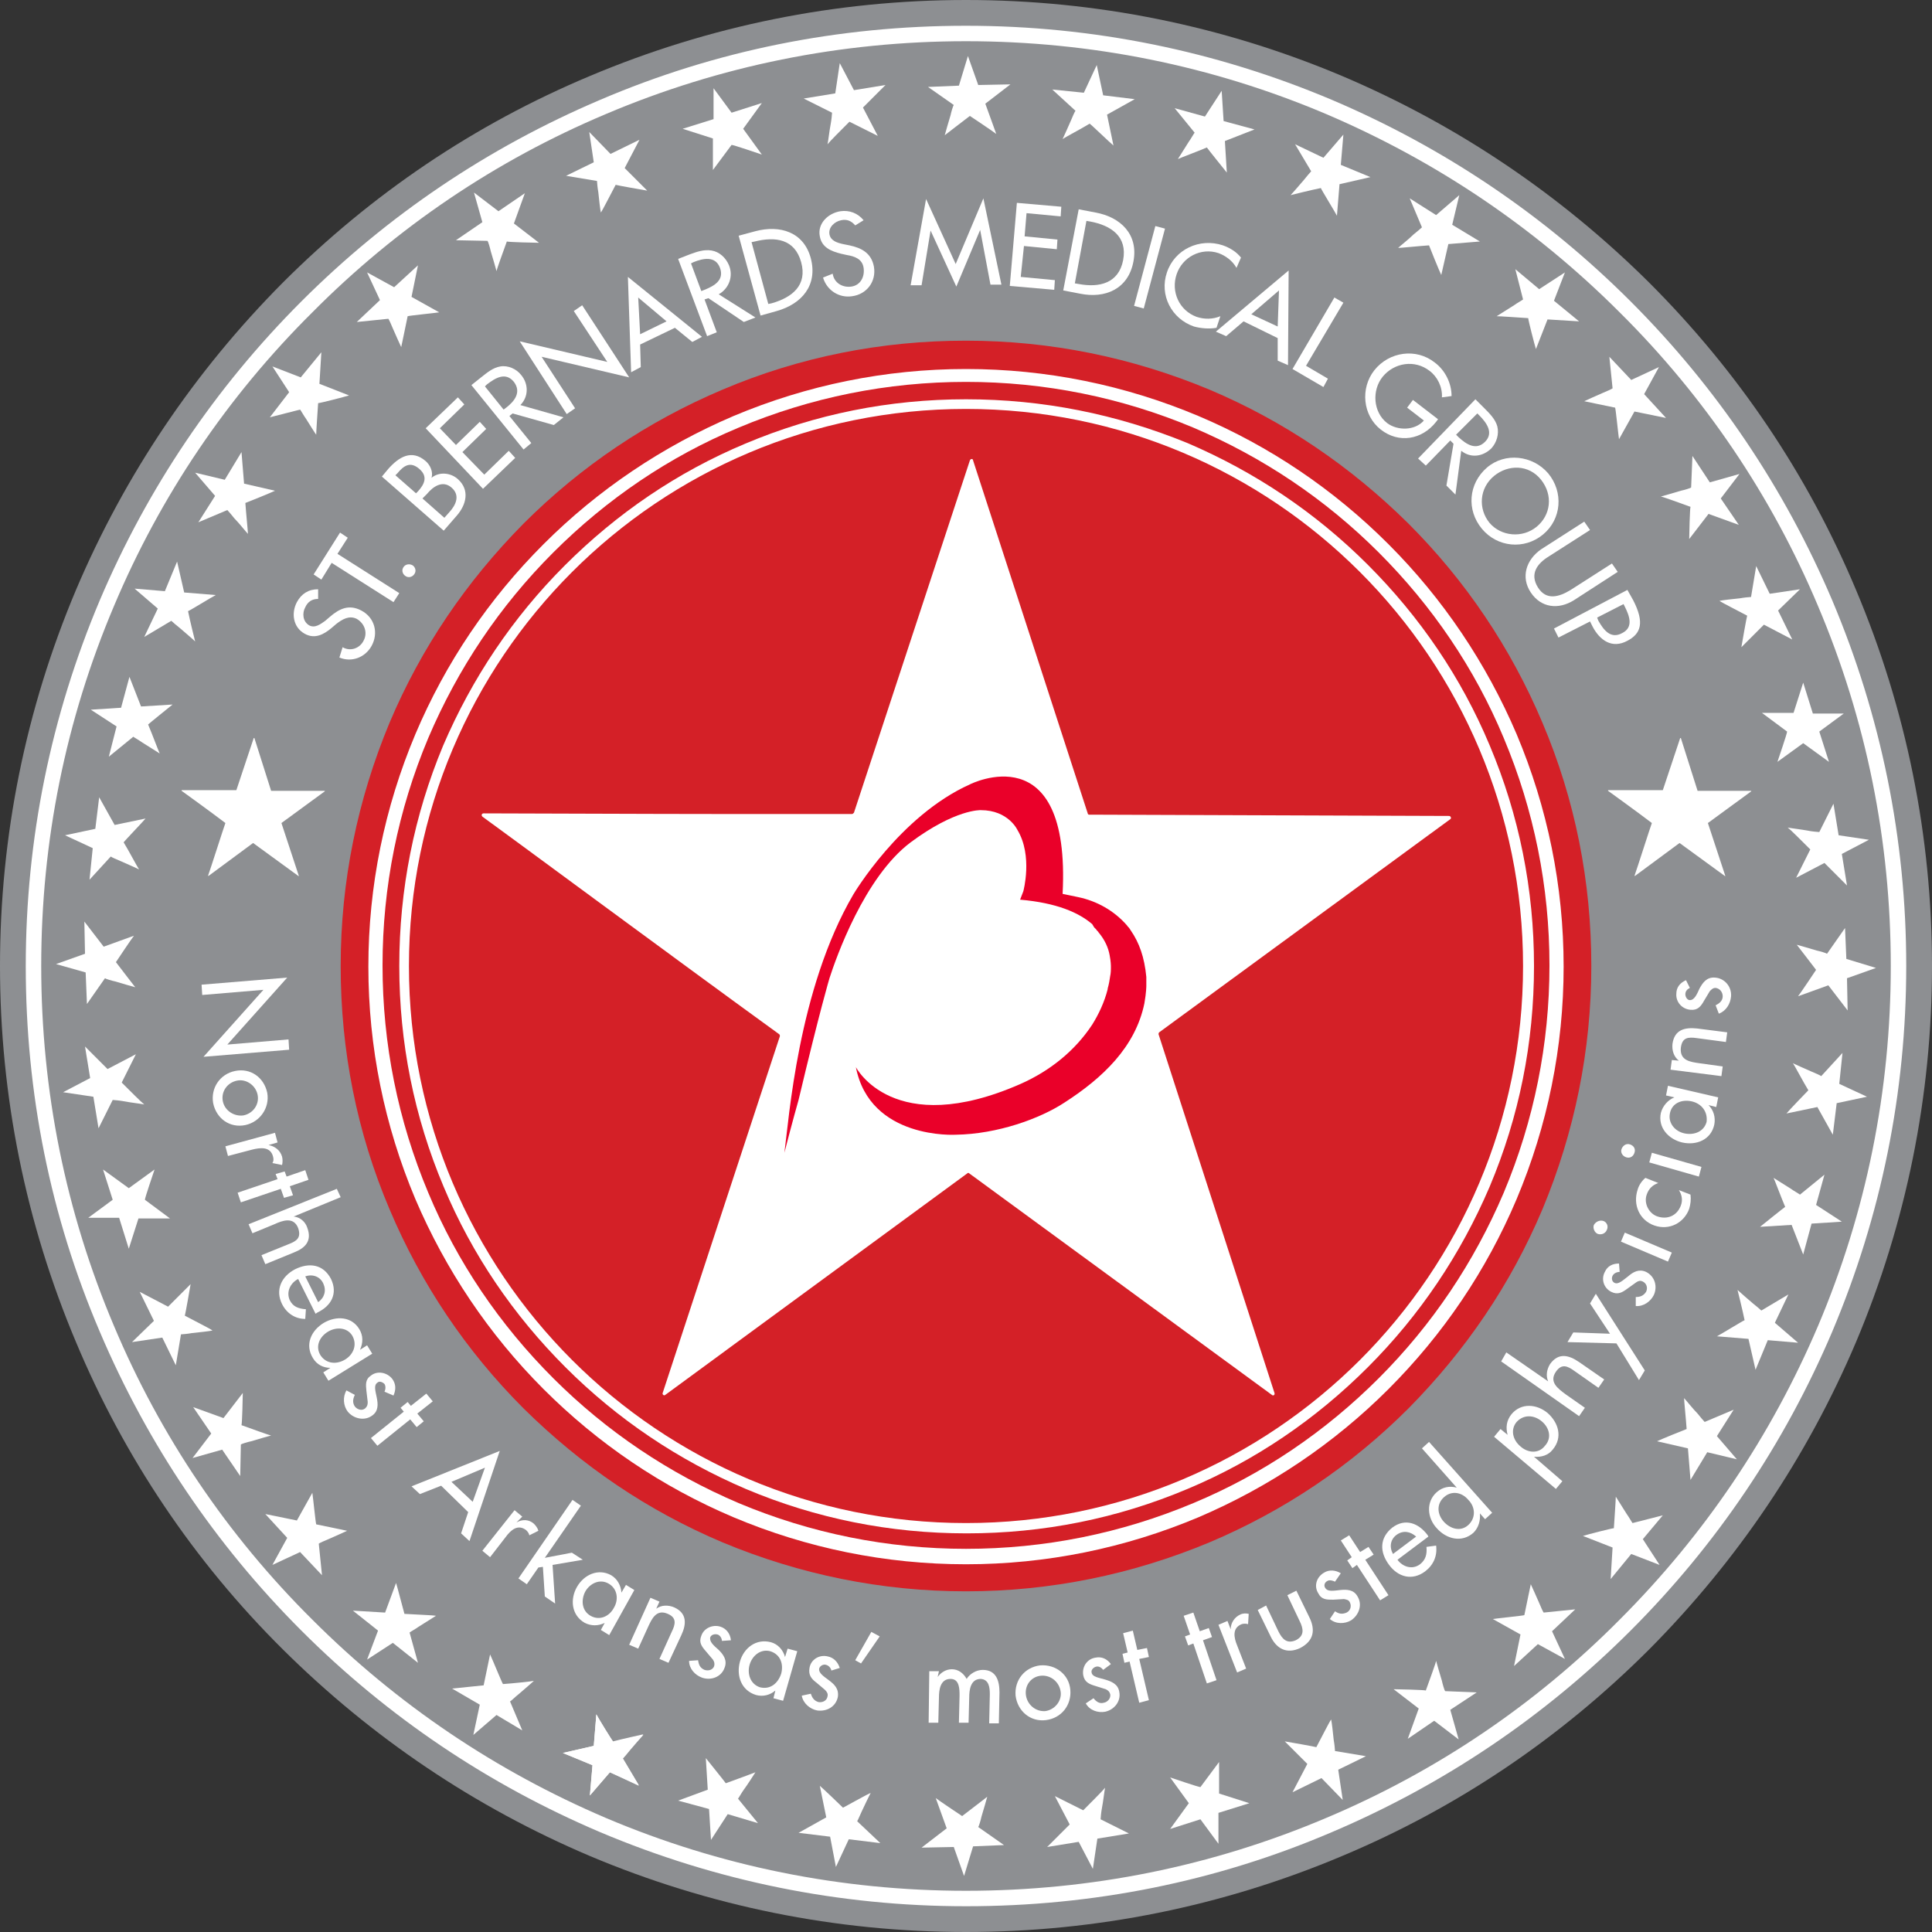 <?xml version="1.0" encoding="utf-8"?>
<!-- Generator: Adobe Illustrator 27.5.0, SVG Export Plug-In . SVG Version: 6.00 Build 0)  -->
<svg version="1.1" id="Layer_1" xmlns="http://www.w3.org/2000/svg" xmlns:xlink="http://www.w3.org/1999/xlink" x="0px" y="0px"
	 viewBox="0 0 300 300" style="enable-background:new 0 0 300 300;" xml:space="preserve">
<rect x="0" y="0" width="300" height="300" fill="#333333" stroke="none"/>
<style type="text/css">
	.st0{fill:#8D8F92;}
	.st1{fill:#D42027;}
	.st2{fill:#FFFFFF;}
	.st3{fill:#EA0029;}
</style>
<g>
	<g>
		<path class="st0" d="M150,300c-20.2,0-39.9-4-58.4-11.8c-17.9-7.6-33.9-18.4-47.7-32.1s-24.6-29.8-32.1-47.7
			C4,189.9,0,170.2,0,150s4-39.9,11.8-58.4c7.6-17.9,18.4-33.9,32.1-47.7c13.8-13.8,29.8-24.6,47.7-32.1C110.1,4,129.8,0,150,0
			s39.9,4,58.4,11.8c17.9,7.6,33.9,18.4,47.7,32.1c13.8,13.8,24.6,29.8,32.1,47.7C296,110.1,300,129.8,300,150s-4,39.9-11.8,58.4
			c-7.6,17.9-18.4,33.9-32.1,47.7c-13.8,13.8-29.8,24.6-47.7,32.1C189.9,296,170.2,300,150,300z"/>
		<g>
			<g>
				<path class="st1" d="M150,247.1c-13.1,0-25.8-2.6-37.8-7.6c-11.6-4.9-21.9-11.9-30.9-20.8c-8.9-8.9-15.9-19.3-20.8-30.9
					c-5.1-12-7.6-24.7-7.6-37.8c0-13.1,2.6-25.8,7.6-37.8c4.9-11.6,11.9-21.9,20.8-30.9c8.9-8.9,19.3-15.9,30.9-20.8
					c12-5.1,24.7-7.6,37.8-7.6c13.1,0,25.8,2.6,37.8,7.6c11.6,4.9,21.9,11.9,30.9,20.8c8.9,8.9,15.9,19.3,20.8,30.9
					c5.1,12,7.6,24.7,7.6,37.8c0,13.1-2.6,25.8-7.6,37.8c-4.9,11.6-11.9,21.9-20.8,30.9c-8.9,8.9-19.3,15.9-30.9,20.8
					C175.8,244.5,163.1,247.1,150,247.1z"/>
			</g>
			<g>
				<path class="st1" d="M150,241.7c-12.4,0-24.4-2.4-35.7-7.2c-10.9-4.6-20.7-11.2-29.1-19.7c-8.4-8.4-15-18.2-19.7-29.1
					c-4.8-11.3-7.2-23.3-7.2-35.7s2.4-24.4,7.2-35.7c4.6-10.9,11.2-20.7,19.7-29.1c8.4-8.4,18.2-15,29.1-19.7
					c11.3-4.8,23.3-7.2,35.7-7.2s24.4,2.4,35.7,7.2c10.9,4.6,20.7,11.2,29.1,19.7c8.4,8.4,15,18.2,19.7,29.1
					c4.8,11.3,7.2,23.3,7.2,35.7s-2.4,24.4-7.2,35.7c-4.6,10.9-11.2,20.7-19.7,29.1c-8.4,8.4-18.2,15-29.1,19.7
					C174.4,239.3,162.4,241.7,150,241.7z"/>
				<path class="st2" d="M150,59.3c12.2,0,24.1,2.4,35.3,7.1c10.8,4.6,20.5,11.1,28.8,19.4c8.3,8.3,14.9,18,19.4,28.8
					c4.7,11.2,7.1,23.1,7.1,35.3c0,12.2-2.4,24.1-7.1,35.3c-4.6,10.8-11.1,20.5-19.4,28.8c-8.3,8.3-18,14.9-28.8,19.4
					c-11.2,4.7-23.1,7.1-35.3,7.1s-24.1-2.4-35.3-7.1c-10.8-4.6-20.5-11.1-28.8-19.4s-14.9-18-19.4-28.8
					c-4.7-11.2-7.1-23.1-7.1-35.3c0-12.2,2.4-24.1,7.1-35.3c4.6-10.8,11.1-20.5,19.4-28.8c8.3-8.3,18-14.9,28.8-19.4
					C125.9,61.7,137.8,59.3,150,59.3 M150,57.3c-12.5,0-24.7,2.5-36.1,7.3c-11,4.7-21,11.4-29.5,19.9c-8.5,8.5-15.2,18.4-19.9,29.5
					c-4.8,11.4-7.3,23.6-7.3,36.1c0,12.5,2.5,24.7,7.3,36.1c4.7,11,11.4,21,19.9,29.5c8.5,8.5,18.4,15.2,29.5,19.9
					c11.4,4.8,23.6,7.3,36.1,7.3s24.7-2.5,36.1-7.3c11-4.7,21-11.4,29.5-19.9c8.5-8.5,15.2-18.4,19.9-29.5
					c4.8-11.4,7.3-23.6,7.3-36.1c0-12.5-2.5-24.7-7.3-36.1c-4.7-11-11.4-21-19.9-29.5c-8.5-8.5-18.4-15.2-29.5-19.9
					C174.7,59.8,162.5,57.3,150,57.3L150,57.3z"/>
			</g>
			<g>
				<path class="st1" d="M150,237.3c-11.8,0-23.2-2.3-34-6.9c-10.4-4.4-19.7-10.7-27.7-18.7c-8-8-14.3-17.4-18.7-27.7
					c-4.6-10.8-6.9-22.2-6.9-34s2.3-23.2,6.9-34c4.4-10.4,10.7-19.7,18.7-27.7c8-8,17.4-14.3,27.7-18.7c10.8-4.6,22.2-6.9,34-6.9
					s23.2,2.3,34,6.9c10.4,4.4,19.7,10.7,27.7,18.7c8,8,14.3,17.4,18.7,27.7c4.6,10.8,6.9,22.2,6.9,34s-2.3,23.2-6.9,34
					c-4.4,10.4-10.7,19.7-18.7,27.7c-8,8-17.4,14.3-27.7,18.7C173.2,235,161.8,237.3,150,237.3z"/>
			</g>
			<path class="st2" d="M150,63.5c47.8,0,86.5,38.7,86.5,86.5s-38.7,86.5-86.5,86.5c-47.8,0-86.5-38.7-86.5-86.5
				S102.2,63.5,150,63.5 M150,62c-11.9,0-23.4,2.3-34.3,6.9c-10.5,4.4-19.9,10.8-28,18.9c-8.1,8.1-14.4,17.5-18.9,28
				C64.3,126.6,62,138.1,62,150s2.3,23.4,6.9,34.3c4.4,10.5,10.8,19.9,18.9,28c8.1,8.1,17.5,14.4,28,18.9
				c10.9,4.6,22.4,6.9,34.3,6.9s23.4-2.3,34.3-6.9c10.5-4.4,19.9-10.8,28-18.9c8.1-8.1,14.4-17.5,18.9-28
				c4.6-10.9,6.9-22.4,6.9-34.3s-2.3-23.4-6.9-34.3c-4.4-10.5-10.8-19.9-18.9-28c-8.1-8.1-17.5-14.4-28-18.9
				C173.4,64.3,161.9,62,150,62L150,62z"/>
		</g>
		<g>
			<path class="st2" d="M150,296c-19.7,0-38.8-3.9-56.8-11.5c-17.4-7.4-33-17.9-46.4-31.3c-13.4-13.4-23.9-29-31.3-46.4
				C7.8,188.8,4,169.7,4,150s3.9-38.8,11.5-56.8c7.4-17.4,17.9-33,31.3-46.4c13.4-13.4,29-23.9,46.4-31.3C111.2,7.8,130.3,4,150,4
				s38.8,3.9,56.8,11.5c17.4,7.4,33,17.9,46.4,31.3c13.4,13.4,23.9,29,31.3,46.4c7.6,18,11.5,37.1,11.5,56.8s-3.9,38.8-11.5,56.8
				c-7.4,17.4-17.9,33-31.3,46.4c-13.4,13.4-29,23.9-46.4,31.3C188.8,292.2,169.7,296,150,296z M150,6.4c-19.4,0-38.2,3.8-55.9,11.3
				C77,24.9,61.6,35.3,48.5,48.5C35.3,61.6,24.9,77,17.7,94.1C10.2,111.8,6.4,130.6,6.4,150s3.8,38.2,11.3,55.9
				c7.2,17.1,17.6,32.5,30.8,45.6c13.2,13.2,28.5,23.5,45.6,30.8c17.7,7.5,36.5,11.3,55.9,11.3s38.2-3.8,55.9-11.3
				c17.1-7.2,32.5-17.6,45.6-30.8c13.2-13.2,23.5-28.5,30.8-45.6c7.5-17.7,11.3-36.5,11.3-55.9s-3.8-38.2-11.3-55.9
				c-7.2-17.1-17.6-32.5-30.8-45.6c-13.2-13.2-28.5-23.5-45.6-30.8C188.2,10.2,169.4,6.4,150,6.4z"/>
		</g>
		<g>
			<path class="st2" d="M94.7,275.2l-3.1,3.6c0,0,0,0,0,0l0.4-4.7c0,0,0,0,0,0l-4.6-1.9c0,0,0,0,0,0l4.8-1.1c0,0,0,0,0,0l0.4-4.9
				c0,0,0,0,0,0c0.3,0.6,2.4,4,2.6,4.3c0,0,0,0,0,0c1.5-0.4,4.3-1,4.7-1.1c0,0,0,0,0,0c-0.3,0.3-1.5,1.7-2.1,2.4
				c-0.3,0.4-1,1.2-1.1,1.3c0,0,0,0,0,0l2.5,4.2c0,0,0,0,0,0L94.7,275.2C94.7,275.2,94.7,275.2,94.7,275.2z"/>
			<path class="st2" d="M113,281.7l-2.6,4c0,0,0,0,0,0l-0.3-4.8c0,0,0,0,0,0l-4.8-1.3c0,0,0,0,0,0l4.6-1.7c0,0,0,0,0,0l-0.3-4.9
				c0,0,0,0,0,0c0.4,0.5,2.9,3.6,3.1,3.9c0,0,0,0,0,0c1.4-0.5,4.1-1.5,4.6-1.7c0,0,0,0,0,0c-0.2,0.3-1.2,1.9-1.8,2.7
				c-0.3,0.4-0.8,1.3-0.9,1.4c0,0,0,0,0,0l3.1,3.8c0,0,0,0,0,0L113,281.7C113,281.7,113,281.7,113,281.7z"/>
			<path class="st2" d="M131.8,285.6l-2,4.3c0,0,0,0,0,0l-0.9-4.7c0,0,0,0,0,0l-4.9-0.6c0,0,0,0,0,0l4.3-2.4c0,0,0,0,0,0l-1-4.9
				c0,0,0,0,0,0c0.5,0.4,3.4,3.2,3.6,3.4c0,0,0,0,0,0c1.3-0.7,3.8-2.1,4.3-2.3c0,0,0,0,0,0c-0.2,0.4-1,2-1.4,2.9
				c-0.2,0.4-0.6,1.4-0.7,1.5c0,0,0,0,0,0l3.6,3.4c0,0,0,0,0,0L131.8,285.6C131.8,285.6,131.8,285.6,131.8,285.6z"/>
			<path class="st2" d="M151.1,286.7l-1.4,4.6c0,0,0,0,0,0l-1.6-4.5c0,0,0,0,0,0l-5,0.1c0,0,0,0,0,0l3.9-3c0,0,0,0,0,0l-1.7-4.7
				c0,0,0,0,0,0c0.5,0.4,3.8,2.6,4.1,2.8c0,0,0,0,0,0c1.2-0.9,3.5-2.7,3.9-3c0,0,0,0,0,0c-0.1,0.4-0.6,2.1-0.9,3.1
				c-0.1,0.5-0.4,1.5-0.5,1.6c0,0,0,0,0,0l4,2.8c0,0,0,0,0,0L151.1,286.7C151.1,286.7,151.1,286.7,151.1,286.7z"/>
			<path class="st2" d="M170.4,285.5l-0.7,4.7c0,0,0,0,0,0l-2.2-4.2c0,0,0,0,0,0l-4.9,0.8c0,0,0,0,0,0l3.5-3.5c0,0,0,0,0,0l-2.3-4.4
				c0,0,0,0,0,0c0.6,0.3,4.2,2.1,4.4,2.2c0,0,0,0,0,0c1.1-1.1,3.1-3.1,3.4-3.5c0,0,0,0,0,0c-0.1,0.4-0.3,2.2-0.5,3.2
				c-0.1,0.5-0.2,1.5-0.2,1.7c0,0,0,0,0,0l4.4,2.2c0,0,0,0,0,0L170.4,285.5C170.4,285.5,170.4,285.5,170.4,285.5z"/>
			<path class="st2" d="M189.2,281.5l0,4.8c0,0,0,0,0,0l-2.8-3.8c0,0,0,0,0,0l-4.7,1.5c0,0,0,0,0,0l2.9-4c0,0,0,0,0,0l-2.9-4
				c0,0,0,0,0,0c0.6,0.2,4.4,1.5,4.7,1.5c0,0,0,0,0,0c0.9-1.2,2.6-3.5,2.9-3.9c0,0,0,0,0,0c0,0.4,0,2.2,0,3.2c0,0.5,0,1.5,0,1.7
				c0,0,0,0,0,0l4.7,1.5c0,0,0,0,0,0L189.2,281.5C189.2,281.5,189.2,281.5,189.2,281.5z"/>
			<path class="st2" d="M207.8,274.8l0.7,4.7c0,0,0,0,0,0l-3.3-3.4c0,0,0,0,0,0l-4.5,2.2c0,0,0,0,0,0l2.3-4.4c0,0,0,0,0,0l-3.5-3.5
				c0,0,0,0,0,0c0.6,0.1,4.6,0.8,4.9,0.9c0,0,0,0,0,0c0.7-1.3,2-3.9,2.3-4.3c0,0,0,0,0,0c0.1,0.4,0.3,2.2,0.4,3.2
				c0.1,0.5,0.2,1.5,0.2,1.7c0,0,0,0,0,0l4.8,0.8c0,0,0,0,0,0L207.8,274.8C207.8,274.7,207.8,274.8,207.8,274.8z"/>
			<path class="st2" d="M225.2,265.5l1.3,4.6c0,0,0,0,0,0l-3.8-2.9c0,0,0,0,0,0l-4.1,2.8c0,0,0,0,0,0l1.7-4.7c0,0,0,0,0,0l-3.9-3
				c0,0,0,0,0,0c0.7,0,4.7,0.1,5,0.2c0,0,0,0,0,0c0.5-1.4,1.5-4.1,1.6-4.6c0,0,0,0,0,0c0.1,0.4,0.6,2.1,0.9,3.1
				c0.1,0.5,0.4,1.5,0.5,1.6c0,0,0,0,0,0l4.9,0.2c0,0,0,0,0,0L225.2,265.5C225.2,265.5,225.2,265.5,225.2,265.5z"/>
			<path class="st2" d="M241,253.3l2,4.3c0,0,0,0,0,0l-4.2-2.3c0,0,0,0,0,0l-3.7,3.4c0,0,0,0,0,0l1-4.9c0,0,0,0,0,0l-4.3-2.4
				c0,0,0,0,0,0c0.6-0.1,4.6-0.5,4.9-0.6c0,0,0,0,0,0c0.3-1.5,0.9-4.3,1-4.8c0,0,0,0,0,0c0.2,0.4,0.9,2,1.3,2.9
				c0.2,0.5,0.6,1.4,0.7,1.5c0,0,0,0,0,0l4.9-0.5c0,0,0,0,0,0L241,253.3C241,253.3,241,253.3,241,253.3z"/>
			<path class="st2" d="M255.1,239l2.6,4c0,0,0,0,0,0l-4.4-1.7c0,0,0,0,0,0l-3.2,3.9c0,0,0,0,0,0l0.3-4.9c0,0,0,0,0,0l-4.6-1.8
				c0,0,0,0,0,0c0.6-0.2,4.5-1.2,4.8-1.2c0,0,0,0,0,0c0.1-1.5,0.3-4.4,0.3-4.9c0,0,0,0,0,0c0.2,0.3,1.2,1.9,1.7,2.7
				c0.3,0.4,0.8,1.3,0.9,1.4c0,0,0,0,0,0l4.7-1.2c0,0,0,0,0,0L255.1,239C255.1,239,255.1,239,255.1,239z"/>
			<path class="st2" d="M266.6,223l3.1,3.6c0,0,0,0,0,0l-4.6-1.1c0,0,0,0,0,0l-2.6,4.3c0,0,0,0,0,0l-0.4-4.9c0,0,0,0,0,0l-4.8-1.1
				c0,0,0,0,0,0c0.6-0.3,4.3-1.8,4.6-1.9c0,0,0,0,0,0c-0.1-1.5-0.4-4.4-0.4-4.8c0,0,0,0,0,0c0.3,0.3,1.4,1.7,2.1,2.4
				c0.3,0.4,1,1.2,1.1,1.3c0,0,0,0,0,0l4.5-1.9c0,0,0,0,0,0L266.6,223C266.6,223,266.6,223,266.6,223z"/>
			<path class="st2" d="M275.6,205.4l3.6,3.1c0,0,0,0,0,0l-4.7-0.4c0,0,0,0,0,0l-1.9,4.6c0,0,0,0,0,0l-1.1-4.8c0,0,0,0,0,0l-4.9-0.4
				c0,0,0,0,0,0c0.6-0.3,4-2.4,4.3-2.5c0,0,0,0,0,0c-0.3-1.5-1-4.3-1.1-4.7c0,0,0,0,0,0c0.3,0.3,1.7,1.5,2.4,2.1
				c0.4,0.3,1.2,1,1.3,1.1c0,0,0,0,0,0l4.2-2.5c0,0,0,0,0,0L275.6,205.4C275.6,205.4,275.6,205.4,275.6,205.4z"/>
			<path class="st2" d="M282,187.1l4,2.6c0,0,0,0,0,0l-4.7,0.3c0,0,0,0,0,0l-1.3,4.8c0,0,0,0,0,0l-1.8-4.6c0,0,0,0,0,0l-4.9,0.3
				c0,0,0,0,0,0c0.5-0.4,3.6-2.9,3.9-3.1c0,0,0,0,0,0c-0.6-1.4-1.6-4.1-1.8-4.5c0,0,0,0,0,0c0.3,0.2,1.9,1.2,2.7,1.7
				c0.4,0.3,1.3,0.8,1.4,0.9c0,0,0,0,0,0l3.8-3.1c0,0,0,0,0,0L282,187.1C281.9,187.1,281.9,187.1,282,187.1z"/>
			<path class="st2" d="M285.6,168.3l4.3,2c0,0,0,0,0,0l-4.7,1c0,0,0,0,0,0l-0.6,4.9c0,0,0,0,0,0l-2.4-4.3c0,0,0,0,0,0l-4.8,1
				c0,0,0,0,0,0c0.4-0.5,3.2-3.4,3.4-3.6c0,0,0,0,0,0c-0.8-1.3-2.1-3.8-2.4-4.2c0,0,0,0,0,0c0.4,0.2,2,0.9,2.9,1.3
				c0.5,0.2,1.4,0.6,1.5,0.7c0,0,0,0,0,0l3.3-3.6c0,0,0,0,0,0L285.6,168.3C285.6,168.3,285.6,168.3,285.6,168.3z"/>
			<path class="st2" d="M286.7,148.9l4.6,1.4c0,0,0,0,0,0l-4.5,1.6c0,0,0,0,0,0l0.1,5c0,0,0,0,0,0l-3-3.9c0,0,0,0,0,0l-4.7,1.7
				c0,0,0,0,0,0c0.4-0.5,2.6-3.8,2.8-4.1c0,0,0,0,0,0c-0.9-1.2-2.7-3.5-3-3.9c0,0,0,0,0,0c0.4,0.1,2.1,0.6,3.1,0.9
				c0.5,0.1,1.5,0.4,1.6,0.5c0,0,0,0,0,0l2.8-4c0,0,0,0,0,0L286.7,148.9C286.7,148.9,286.7,148.9,286.7,148.9z"/>
			<path class="st2" d="M285.5,129.7l4.7,0.7c0,0,0,0,0,0l-4.2,2.2c0,0,0,0,0,0l0.8,4.9c0,0,0,0,0,0l-3.5-3.5c0,0,0,0,0,0l-4.4,2.3
				c0,0,0,0,0,0c0.3-0.6,2.1-4.2,2.2-4.4c0,0,0,0,0,0c-1.1-1.1-3.1-3.1-3.5-3.4c0,0,0,0,0,0c0.4,0.1,2.2,0.3,3.2,0.5
				c0.5,0.1,1.5,0.2,1.7,0.2c0,0,0,0,0,0l2.2-4.4c0,0,0,0,0,0L285.5,129.7C285.5,129.6,285.5,129.6,285.5,129.7z"/>
			<path class="st2" d="M281.5,110.8l4.8,0c0,0,0,0,0,0l-3.8,2.8c0,0,0,0,0,0l1.5,4.7c0,0,0,0,0,0l-4-2.9c0,0,0,0,0,0l-4,2.9
				c0,0,0,0,0,0c0.2-0.6,1.5-4.4,1.5-4.7c0,0,0,0,0,0c-1.2-0.9-3.5-2.6-3.9-2.9c0,0,0,0,0,0c0.4,0,2.2,0,3.2,0c0.5,0,1.5,0,1.7,0
				c0,0,0,0,0,0l1.5-4.7c0,0,0,0,0,0L281.5,110.8C281.5,110.8,281.5,110.8,281.5,110.8z"/>
			<path class="st2" d="M274.8,92.2l4.7-0.7c0,0,0,0,0,0l-3.4,3.3c0,0,0,0,0,0l2.2,4.5c0,0,0,0,0,0l-4.4-2.3c0,0,0,0,0,0l-3.5,3.5
				c0,0,0,0,0,0c0.1-0.6,0.8-4.6,0.9-4.9c0,0,0,0,0,0c-1.3-0.7-3.9-2-4.3-2.3c0,0,0,0,0,0c0.4-0.1,2.2-0.3,3.2-0.4
				c0.5-0.1,1.5-0.2,1.7-0.2c0,0,0,0,0,0l0.8-4.8c0,0,0,0,0,0L274.8,92.2C274.8,92.2,274.8,92.2,274.8,92.2z"/>
			<path class="st2" d="M265.5,74.9l4.6-1.3c0,0,0,0,0,0l-2.9,3.8c0,0,0,0,0,0l2.8,4.1c0,0,0,0,0,0l-4.7-1.7c0,0,0,0,0,0l-3,3.9
				c0,0,0,0,0,0c0-0.7,0.1-4.7,0.2-5c0,0,0,0,0,0c-1.4-0.5-4.1-1.5-4.6-1.6c0,0,0,0,0,0c0.4-0.1,2.1-0.6,3.1-0.9
				c0.5-0.1,1.5-0.4,1.6-0.5c0,0,0,0,0,0l0.2-4.9c0,0,0,0,0,0L265.5,74.9C265.5,74.9,265.5,74.9,265.5,74.9z"/>
			<path class="st2" d="M253.3,59l4.3-2c0,0,0,0,0,0l-2.3,4.2c0,0,0,0,0,0l3.4,3.7c0,0,0,0,0,0l-4.9-1c0,0,0,0,0,0l-2.4,4.3
				c0,0,0,0,0,0c-0.1-0.6-0.5-4.6-0.6-4.9c0,0,0,0,0,0c-1.5-0.3-4.3-0.9-4.8-1c0,0,0,0,0,0c0.4-0.2,2-0.9,2.9-1.3
				c0.5-0.2,1.4-0.6,1.5-0.7c0,0,0,0,0,0l-0.5-4.9c0,0,0,0,0,0L253.3,59C253.3,59,253.3,59,253.3,59z"/>
			<path class="st2" d="M239,44.9l4-2.6c0,0,0,0,0,0l-1.7,4.4c0,0,0,0,0,0l3.9,3.2c0,0,0,0,0,0l-4.9-0.3c0,0,0,0,0,0l-1.8,4.6
				c0,0,0,0,0,0c-0.2-0.6-1.2-4.5-1.2-4.8c0,0,0,0,0,0c-1.5-0.1-4.4-0.3-4.9-0.3c0,0,0,0,0,0c0.3-0.2,1.9-1.2,2.7-1.7
				c0.4-0.3,1.3-0.8,1.4-0.9c0,0,0,0,0,0l-1.2-4.7c0,0,0,0,0,0L239,44.9C239,44.9,239,44.9,239,44.9z"/>
			<path class="st2" d="M223,33.4l3.6-3.1c0,0,0,0,0,0l-1.1,4.6c0,0,0,0,0,0l4.3,2.6c0,0,0,0,0,0l-4.9,0.4c0,0,0,0,0,0l-1.1,4.8
				c0,0,0,0,0,0c-0.3-0.6-1.8-4.3-1.9-4.6c0,0,0,0,0,0c-1.5,0.1-4.4,0.4-4.8,0.4c0,0,0,0,0,0c0.3-0.3,1.7-1.4,2.4-2.1
				c0.4-0.3,1.2-1,1.3-1.1c0,0,0,0,0,0l-1.9-4.5c0,0,0,0,0,0L223,33.4C223,33.4,223,33.4,223,33.4z"/>
			<path class="st2" d="M205.5,24.5l3.1-3.6c0,0,0,0,0,0l-0.4,4.7c0,0,0,0,0,0l4.6,1.9c0,0,0,0,0,0l-4.8,1.1c0,0,0,0,0,0l-0.4,4.9
				c0,0,0,0,0,0c-0.3-0.6-2.4-4-2.5-4.3c0,0,0,0,0,0c-1.5,0.3-4.3,1-4.7,1.1c0,0,0,0,0,0c0.3-0.3,1.5-1.7,2.1-2.4
				c0.3-0.4,1-1.2,1.1-1.3c0,0,0,0,0,0l-2.5-4.2c0,0,0,0,0,0L205.5,24.5C205.4,24.5,205.4,24.5,205.5,24.5z"/>
			<path class="st2" d="M187.1,18.1l2.6-4c0,0,0,0,0,0l0.3,4.7c0,0,0,0,0,0l4.8,1.3c0,0,0,0,0,0l-4.6,1.8c0,0,0,0,0,0l0.3,4.9
				c0,0,0,0,0,0c-0.4-0.5-2.9-3.6-3.1-3.9c0,0,0,0,0,0c-1.4,0.6-4.1,1.6-4.5,1.8c0,0,0,0,0,0c0.2-0.3,1.2-1.9,1.7-2.7
				c0.3-0.4,0.8-1.3,0.9-1.4c0,0,0,0,0,0l-3.1-3.8c0,0,0,0,0,0L187.1,18.1C187.1,18.1,187.1,18.1,187.1,18.1z"/>
			<path class="st2" d="M168.3,14.4l2-4.3c0,0,0,0,0,0l1,4.7c0,0,0,0,0,0l4.9,0.6c0,0,0,0,0,0l-4.3,2.4c0,0,0,0,0,0l1,4.8
				c0,0,0,0,0,0c-0.5-0.4-3.4-3.2-3.7-3.4c0,0,0,0,0,0c-1.3,0.8-3.8,2.1-4.2,2.4c0,0,0,0,0,0c0.2-0.4,0.9-2,1.3-2.9
				c0.2-0.5,0.6-1.4,0.7-1.5c0,0,0,0,0,0l-3.6-3.3c0,0,0,0,0,0L168.3,14.4C168.3,14.4,168.3,14.4,168.3,14.4z"/>
			<path class="st2" d="M148.9,13.3l1.4-4.6c0,0,0,0,0,0l1.6,4.5c0,0,0,0,0,0l5-0.1c0,0,0,0,0,0l-3.9,3c0,0,0,0,0,0l1.7,4.7
				c0,0,0,0,0,0c-0.5-0.4-3.8-2.6-4.1-2.8c0,0,0,0,0,0c-1.2,0.9-3.5,2.7-3.9,3c0,0,0,0,0,0c0.1-0.4,0.6-2.1,0.9-3.1
				c0.1-0.5,0.4-1.5,0.5-1.6c0,0,0,0,0,0l-4-2.8c0,0,0,0,0,0L148.9,13.3C148.9,13.3,148.9,13.3,148.9,13.3z"/>
			<path class="st2" d="M129.7,14.5l0.7-4.7c0,0,0,0,0,0l2.2,4.2c0,0,0,0,0,0l4.9-0.8c0,0,0,0,0,0l-3.5,3.5c0,0,0,0,0,0l2.3,4.4
				c0,0,0,0,0,0c-0.6-0.3-4.2-2.1-4.4-2.2c0,0,0,0,0,0c-1.1,1.1-3.1,3.1-3.4,3.5c0,0,0,0,0,0c0.1-0.4,0.3-2.2,0.5-3.2
				c0.1-0.5,0.2-1.5,0.2-1.7c0,0,0,0,0,0l-4.4-2.2c0,0,0,0,0,0L129.7,14.5C129.7,14.5,129.7,14.5,129.7,14.5z"/>
			<path class="st2" d="M110.8,18.5l0-4.8c0,0,0,0,0,0l2.8,3.8c0,0,0,0,0,0l4.7-1.5c0,0,0,0,0,0l-2.9,4c0,0,0,0,0,0l2.9,4
				c0,0,0,0,0,0c-0.6-0.2-4.4-1.5-4.7-1.5c0,0,0,0,0,0c-0.9,1.2-2.6,3.5-2.9,3.9c0,0,0,0,0,0c0-0.4,0-2.2,0-3.2c0-0.5,0-1.5,0-1.7
				c0,0,0,0,0,0l-4.7-1.5c0,0,0,0,0,0L110.8,18.5C110.8,18.5,110.8,18.5,110.8,18.5z"/>
			<path class="st2" d="M92.2,25.2l-0.7-4.7c0,0,0,0,0,0l3.3,3.4c0,0,0,0,0,0l4.5-2.2c0,0,0,0,0,0l-2.3,4.4c0,0,0,0,0,0l3.5,3.5
				c0,0,0,0,0,0c-0.6-0.1-4.6-0.8-4.9-0.9c0,0,0,0,0,0c-0.7,1.3-2,3.9-2.3,4.3c0,0,0,0,0,0c-0.1-0.4-0.3-2.2-0.4-3.2
				c-0.1-0.5-0.2-1.5-0.2-1.7c0,0,0,0,0,0l-4.8-0.8c0,0,0,0,0,0L92.2,25.2C92.2,25.2,92.2,25.2,92.2,25.2z"/>
			<path class="st2" d="M74.9,34.5l-1.3-4.6c0,0,0,0,0,0l3.8,2.9c0,0,0,0,0,0l4.1-2.8c0,0,0,0,0,0l-1.7,4.7c0,0,0,0,0,0l3.9,3
				c0,0,0,0,0,0c-0.7,0-4.7-0.1-5-0.2c0,0,0,0,0,0c-0.5,1.4-1.5,4.1-1.6,4.6c0,0,0,0,0,0c-0.1-0.4-0.6-2.1-0.9-3.1
				c-0.1-0.5-0.4-1.5-0.5-1.6c0,0,0,0,0,0l-4.9-0.1c0,0,0,0,0,0L74.9,34.5C74.9,34.5,74.9,34.5,74.9,34.5z"/>
			<path class="st2" d="M59,46.6l-2-4.3c0,0,0,0,0,0l4.2,2.3c0,0,0,0,0,0l3.7-3.4c0,0,0,0,0,0l-1,4.9c0,0,0,0,0,0l4.3,2.4
				c0,0,0,0,0,0c-0.6,0.1-4.6,0.5-4.9,0.6c0,0,0,0,0,0c-0.3,1.5-0.9,4.3-1,4.8c0,0,0,0,0,0c-0.2-0.4-0.9-2-1.3-2.9
				c-0.2-0.5-0.6-1.4-0.7-1.5c0,0,0,0,0,0L55.4,50c0,0,0,0,0,0L59,46.6C59,46.7,59,46.6,59,46.6z"/>
			<path class="st2" d="M44.9,60.9l-2.6-4c0,0,0,0,0,0l4.4,1.7c0,0,0,0,0,0l3.2-3.9c0,0,0,0,0,0l-0.3,4.9c0,0,0,0,0,0l4.6,1.8
				c0,0,0,0,0,0c-0.6,0.2-4.5,1.2-4.8,1.2c0,0,0,0,0,0c-0.1,1.5-0.3,4.4-0.3,4.9c0,0,0,0,0,0C49,67.4,48,65.8,47.5,65
				c-0.3-0.4-0.8-1.3-0.9-1.4c0,0,0,0,0,0l-4.7,1.2c0,0,0,0,0,0L44.9,60.9C44.9,61,44.9,61,44.9,60.9z"/>
			<path class="st2" d="M33.4,77l-3.1-3.6c0,0,0,0,0,0l4.6,1.1c0,0,0,0,0,0l2.6-4.3c0,0,0,0,0,0l0.4,4.9c0,0,0,0,0,0l4.8,1.1
				c0,0,0,0,0,0c-0.6,0.3-4.3,1.8-4.6,1.9c0,0,0,0,0,0c0.1,1.5,0.4,4.4,0.4,4.8c0,0,0,0,0,0c-0.3-0.3-1.4-1.7-2.1-2.4
				c-0.3-0.4-1-1.2-1.1-1.3c0,0,0,0,0,0l-4.5,1.9c0,0,0,0,0,0L33.4,77C33.4,77,33.4,77,33.4,77z"/>
			<path class="st2" d="M24.5,94.5l-3.6-3.1c0,0,0,0,0,0l4.7,0.4c0,0,0,0,0,0l1.9-4.6c0,0,0,0,0,0l1.1,4.8c0,0,0,0,0,0l4.9,0.4
				c0,0,0,0,0,0c-0.6,0.3-4,2.4-4.3,2.5c0,0,0,0,0,0c0.3,1.5,1,4.3,1.1,4.7c0,0,0,0,0,0c-0.3-0.3-1.7-1.5-2.4-2.1
				c-0.4-0.3-1.2-1-1.3-1.1c0,0,0,0,0,0l-4.2,2.5c0,0,0,0,0,0L24.5,94.5C24.5,94.5,24.5,94.5,24.5,94.5z"/>
			<path class="st2" d="M18.1,112.8l-4-2.6c0,0,0,0,0,0l4.7-0.3c0,0,0,0,0,0l1.3-4.8c0,0,0,0,0,0l1.8,4.6c0,0,0,0,0,0l4.9-0.3
				c0,0,0,0,0,0c-0.5,0.4-3.6,2.9-3.8,3.1c0,0,0,0,0,0c0.6,1.4,1.6,4.1,1.8,4.5c0,0,0,0,0,0c-0.3-0.2-1.9-1.2-2.7-1.7
				c-0.4-0.3-1.3-0.8-1.4-0.9c0,0,0,0,0,0l-3.8,3.1c0,0,0,0,0,0L18.1,112.8C18.1,112.9,18.1,112.8,18.1,112.8z"/>
			<path class="st2" d="M14.4,131.7l-4.3-2c0,0,0,0,0,0l4.7-1c0,0,0,0,0,0l0.6-4.9c0,0,0,0,0,0l2.4,4.3c0,0,0,0,0,0l4.8-1
				c0,0,0,0,0,0c-0.4,0.5-3.2,3.4-3.4,3.7c0,0,0,0,0,0c0.8,1.3,2.1,3.8,2.4,4.2c0,0,0,0,0,0c-0.4-0.2-2-0.9-2.9-1.3
				c-0.5-0.2-1.4-0.6-1.5-0.7c0,0,0,0,0,0l-3.3,3.6c0,0,0,0,0,0L14.4,131.7C14.4,131.7,14.4,131.7,14.4,131.7z"/>
			<path class="st2" d="M13.3,151l-4.6-1.3c0,0,0,0,0,0l4.5-1.6c0,0,0,0,0,0l-0.1-5c0,0,0,0,0,0l3,3.9c0,0,0,0,0,0l4.7-1.7
				c0,0,0,0,0,0c-0.4,0.5-2.6,3.8-2.8,4.1c0,0,0,0,0,0c0.9,1.2,2.7,3.5,3,3.9c0,0,0,0,0,0c-0.4-0.1-2.1-0.6-3.1-0.9
				c-0.5-0.1-1.5-0.4-1.6-0.5c0,0,0,0,0,0l-2.8,4c0,0,0,0,0,0L13.3,151C13.3,151,13.3,151,13.3,151z"/>
			<path class="st2" d="M14.5,170.3l-4.7-0.7c0,0,0,0,0,0l4.2-2.2c0,0,0,0,0,0l-0.8-4.9c0,0,0,0,0,0l3.5,3.5c0,0,0,0,0,0l4.4-2.3
				c0,0,0,0,0,0c-0.3,0.6-2.1,4.2-2.2,4.4c0,0,0,0,0,0c1.1,1.1,3.1,3.1,3.5,3.4c0,0,0,0,0,0c-0.4-0.1-2.2-0.3-3.2-0.5
				c-0.5-0.1-1.5-0.2-1.7-0.2c0,0,0,0,0,0l-2.2,4.4c0,0,0,0,0,0L14.5,170.3C14.5,170.3,14.5,170.3,14.5,170.3z"/>
			<path class="st2" d="M18.5,189.1l-4.8,0c0,0,0,0,0,0l3.8-2.8c0,0,0,0,0,0l-1.5-4.7c0,0,0,0,0,0l4,2.9c0,0,0,0,0,0l4-2.9
				c0,0,0,0,0,0c-0.2,0.6-1.5,4.4-1.5,4.7c0,0,0,0,0,0c1.2,0.9,3.5,2.6,3.9,2.9c0,0,0,0,0,0c-0.4,0-2.2,0-3.2,0c-0.5,0-1.5,0-1.7,0
				c0,0,0,0,0,0l-1.5,4.7c0,0,0,0,0,0L18.5,189.1C18.5,189.1,18.5,189.1,18.5,189.1z"/>
			<path class="st2" d="M25.2,207.7l-4.7,0.7c0,0,0,0,0,0l3.4-3.3c0,0,0,0,0,0l-2.2-4.5c0,0,0,0,0,0l4.4,2.3c0,0,0,0,0,0l3.5-3.5
				c0,0,0,0,0,0c-0.1,0.6-0.8,4.6-0.9,4.9c0,0,0,0,0,0c1.3,0.7,3.9,2,4.3,2.3c0,0,0,0,0,0c-0.4,0.1-2.2,0.3-3.2,0.4
				c-0.5,0.1-1.5,0.2-1.7,0.2c0,0,0,0,0,0l-0.8,4.8c0,0,0,0,0,0L25.2,207.7C25.2,207.7,25.2,207.7,25.2,207.7z"/>
			<path class="st2" d="M34.5,225.1l-4.6,1.3c0,0,0,0,0,0l2.9-3.8c0,0,0,0,0,0l-2.8-4.1c0,0,0,0,0,0l4.7,1.7c0,0,0,0,0,0l3-3.9
				c0,0,0,0,0,0c0,0.7-0.1,4.7-0.2,5c0,0,0,0,0,0c1.4,0.5,4.1,1.5,4.6,1.6c0,0,0,0,0,0c-0.4,0.1-2.1,0.6-3.1,0.9
				c-0.5,0.1-1.5,0.4-1.6,0.5c0,0,0,0,0,0l-0.1,4.9c0,0,0,0,0,0L34.5,225.1C34.5,225.1,34.5,225.1,34.5,225.1z"/>
			<path class="st2" d="M46.6,241l-4.3,2c0,0,0,0,0,0l2.3-4.2c0,0,0,0,0,0l-3.4-3.7c0,0,0,0,0,0l4.9,1c0,0,0,0,0,0l2.4-4.3
				c0,0,0,0,0,0c0.1,0.6,0.5,4.6,0.6,4.9c0,0,0,0,0,0c1.5,0.3,4.3,0.9,4.8,1c0,0,0,0,0,0c-0.4,0.2-2,0.9-2.9,1.3
				c-0.5,0.2-1.4,0.6-1.5,0.7c0,0,0,0,0,0l0.5,4.9c0,0,0,0,0,0L46.6,241C46.6,241,46.6,241,46.6,241z"/>
			<path class="st2" d="M61,255.1l-4,2.6c0,0,0,0,0,0l1.7-4.5c0,0,0,0,0,0l-3.9-3.1c0,0,0,0,0,0l5,0.3c0,0,0,0,0,0l1.7-4.6
				c0,0,0,0,0,0c0.2,0.6,1.2,4.5,1.3,4.8c0,0,0,0,0,0c1.5,0.1,4.4,0.2,4.9,0.3c0,0,0,0,0,0c-0.3,0.2-1.9,1.2-2.7,1.7
				c-0.4,0.3-1.3,0.8-1.4,0.9c0,0,0,0,0,0l1.3,4.7c0,0,0,0,0,0L61,255.1C61,255.1,61,255.1,61,255.1z"/>
			<path class="st2" d="M77.1,266.3l-3.6,3.1c0,0,0,0,0,0l1-4.7c0,0,0,0,0,0l-4.3-2.5c0,0,0,0,0,0l4.9-0.5c0,0,0,0,0,0l1-4.8
				c0,0,0,0,0,0c0.3,0.6,1.8,4.3,2,4.6c0,0,0,0,0,0c1.5-0.1,4.4-0.4,4.8-0.5c0,0,0,0,0,0c-0.3,0.3-1.7,1.5-2.4,2.1
				c-0.4,0.3-1.1,1-1.3,1.1c0,0,0,0,0,0l1.9,4.5c0,0,0,0,0,0L77.1,266.3C77.1,266.3,77.1,266.3,77.1,266.3z"/>
			<path class="st2" d="M94.7,275.2l-3.1,3.6c0,0,0,0,0,0l0.4-4.7c0,0,0,0,0,0l-4.6-1.9c0,0,0,0,0,0l4.8-1.1c0,0,0,0,0,0l0.4-4.9
				c0,0,0,0,0,0c0.3,0.6,2.4,4,2.6,4.2c0,0,0,0,0,0c1.5-0.4,4.3-1,4.7-1.1c0,0,0,0,0,0c-0.3,0.3-1.5,1.7-2.1,2.4
				c-0.3,0.4-1,1.2-1.1,1.3c0,0,0,0,0,0l2.5,4.2c0,0,0,0,0,0L94.7,275.2C94.7,275.2,94.7,275.2,94.7,275.2z"/>
		</g>
	</g>
	<g>
		<g>
			<path class="st2" d="M49.4,93c-0.9,0-1.6,0.4-2,1.3c-0.5,0.9-0.4,2.2,0.6,2.8c0.9,0.5,1.8-0.2,2.5-0.7l0.7-0.6c1.5-1.3,3-2,4.9-1
				c2.1,1.1,2.7,3.5,1.6,5.5c-1,1.8-3.1,2.6-5,1.8l0.5-1.6c1.2,0.7,2.7,0.2,3.3-1.1c0.6-1.2,0.1-2.6-1.1-3.3
				c-1.2-0.6-2.3,0.1-3.2,0.8l-0.7,0.6c-1.2,1-2.6,1.8-4.2,0.9c-1.8-1-2.1-3.2-1.2-4.9c0.7-1.3,1.8-2,3.3-2L49.4,93z"/>
			<path class="st2" d="M62,92.1l-0.9,1.4l-9.6-6.1L49.9,90l-1.2-0.8l4.1-6.5l1.2,0.8L52.4,86L62,92.1z"/>
			<path class="st2" d="M64.1,87.8c0.4,0.3,0.6,0.9,0.2,1.4c-0.3,0.4-0.9,0.6-1.4,0.2c-0.4-0.3-0.6-0.9-0.2-1.4
				C63,87.6,63.6,87.5,64.1,87.8z"/>
			<path class="st2" d="M59.3,74l1-1.2c1.6-1.8,3.6-3.1,5.8-1.2c0.7,0.6,1.2,1.7,0.9,2.6l0,0c1.2-1,3-0.8,4.1,0.2
				c1.9,1.7,1.3,4-0.2,5.7l-2,2.3L59.3,74z M64.6,76.6l0.3-0.3c1-1.1,1.6-2.3,0.2-3.5c-1.4-1.2-2.4-0.5-3.4,0.7l-0.3,0.3L64.6,76.6z
				 M69,80.4l0.8-0.9c1-1.1,1.7-2.6,0.3-3.8c-1.4-1.2-2.9-0.1-3.8,1l-0.7,0.7L69,80.4z"/>
			<path class="st2" d="M66.1,66.5l5-4.8l1,1.1l-3.8,3.7l2.5,2.6l3.7-3.6l1,1.1l-3.7,3.6l3.4,3.5l3.8-3.7l1,1.1l-5,4.8L66.1,66.5z"
				/>
			<path class="st2" d="M87.5,64.8L86,66l-6.4-1.8l-0.5,0.4l3.4,4.2l-1.2,1l-8.1-10l1.5-1.2c0.9-0.7,1.8-1.5,3-1.7
				c1.2-0.2,2.5,0.4,3.2,1.3c1.2,1.4,1.2,3.4-0.1,4.7L87.5,64.8z M78.2,63.6l0.4-0.3c1.3-1,2.4-2.4,1.2-4c-1.3-1.6-2.9-0.6-4.2,0.4
				L75.3,60L78.2,63.6z"/>
			<path class="st2" d="M80.7,53l13.6,3.2l-5.2-7.9l1.3-0.9l7.3,11.2l-13.6-3.2l5.2,8l-1.3,0.9L80.7,53z"/>
			<path class="st2" d="M99.4,53.5l0.1,3.5L98,57.8L97.5,43l11.5,9.3l-1.5,0.8l-2.7-2.2L99.4,53.5z M99.1,46.2l0.3,5.7l4.1-2
				L99.1,46.2z"/>
			<path class="st2" d="M117.3,49.3l-1.8,0.7l-5.5-3.7l-0.6,0.2l1.9,5.1l-1.5,0.6l-4.5-12l1.8-0.7c1.1-0.4,2.2-0.8,3.4-0.6
				c1.2,0.2,2.2,1.1,2.7,2.3c0.7,1.7,0,3.6-1.6,4.5L117.3,49.3z M108.9,45.2l0.5-0.2c1.5-0.6,3.1-1.5,2.4-3.4
				c-0.7-1.9-2.6-1.5-4.1-0.9l-0.4,0.2L108.9,45.2z"/>
			<path class="st2" d="M114.7,36.6l2.6-0.7c3.8-1,7.5,0.1,8.6,4.2c1.1,4.2-1.4,7.1-5.3,8.2l-2.5,0.7L114.7,36.6z M119.3,47.2
				l0.5-0.1c3.2-0.9,5.6-2.8,4.6-6.4c-1-3.6-4-4-7.2-3.2l-0.5,0.1L119.3,47.2z"/>
			<path class="st2" d="M132.8,35c-0.6-0.7-1.3-1-2.2-0.8c-1,0.2-2,1.1-1.8,2.2c0.2,1,1.2,1.3,2.1,1.5l1,0.2
				c1.9,0.4,3.4,1.2,3.8,3.3c0.4,2.3-1.1,4.3-3.4,4.6c-2,0.3-3.9-0.9-4.5-2.9l1.5-0.6c0.2,1.4,1.5,2.2,2.9,2
				c1.4-0.2,2.1-1.5,1.9-2.9c-0.2-1.4-1.4-1.8-2.6-2l-0.9-0.2c-1.6-0.4-3-1-3.3-2.7c-0.4-2,1.3-3.6,3.2-3.9c1.4-0.2,2.7,0.3,3.6,1.4
				L132.8,35z"/>
			<path class="st2" d="M144.5,35.8L144.5,35.8l-1.4,8.5l-1.7,0l2.4-13.4l4.6,10.1l4.3-10.2l2.8,13.4l-1.7,0l-1.6-8.5l0,0l-3.7,8.8
				L144.5,35.8z"/>
			<path class="st2" d="M157.9,31.5l6.9,0.6l-0.1,1.5l-5.3-0.5l-0.3,3.6l5.1,0.5l-0.1,1.5l-5.1-0.5l-0.5,4.8l5.3,0.5l-0.1,1.5
				l-6.9-0.6L157.9,31.5z"/>
			<path class="st2" d="M167.5,32.5l2.6,0.5c3.9,0.7,6.7,3.4,5.9,7.6c-0.8,4.3-4.4,5.8-8.3,5l-2.6-0.5L167.5,32.5z M166.9,44
				l0.6,0.1c3.2,0.6,6.2-0.1,6.9-3.7c0.7-3.7-1.9-5.4-5.1-6l-0.6-0.1L166.9,44z"/>
			<path class="st2" d="M177.6,47.9l-1.5-0.4l3.3-12.4l1.5,0.4L177.6,47.9z"/>
			<path class="st2" d="M192,41.6c-0.6-1.1-1.7-1.9-2.8-2.3c-2.7-0.9-5.6,0.6-6.5,3.3c-0.9,2.7,0.4,5.6,3.1,6.6
				c1.2,0.4,2.5,0.4,3.7-0.1l-0.6,1.8c-1.1,0.2-2.4,0.1-3.5-0.2c-3.5-1.2-5.4-4.9-4.2-8.4c1.2-3.6,5.1-5.4,8.7-4.2
				c1.1,0.4,2.1,1,2.8,1.9L192,41.6z"/>
			<path class="st2" d="M193.1,49.9l-2.7,2.3l-1.6-0.7l11.3-9.5L200,56.7l-1.6-0.7l0-3.5L193.1,49.9z M198.6,45.1l-4.3,3.7l4.1,1.9
				L198.6,45.1z"/>
			<path class="st2" d="M202.8,56.8l3.4,2l-0.7,1.3l-4.8-2.8l6.5-11.1l1.4,0.8L202.8,56.8z"/>
			<path class="st2" d="M223.3,65.1l-0.3,0.4c-2.2,2.8-5.8,3.4-8.6,1.2c-2.8-2.2-3.2-6.4-1-9.2c2.3-2.9,6.5-3.5,9.4-1.2
				c1.6,1.2,2.6,3.2,2.6,5.2l-1.5,0.2c0.1-1.6-0.7-3.2-1.9-4.1c-2.3-1.8-5.5-1.3-7.3,0.9c-1.7,2.1-1.5,5.5,0.7,7.2
				c1.6,1.2,4.3,1.2,5.7-0.4l-2.6-2l0.9-1.2L223.3,65.1z"/>
			<path class="st2" d="M226,76.8l-1.4-1.4l1.1-6.5l-0.5-0.5l-3.8,3.9l-1.2-1.1l8.9-9.2l1.4,1.4c0.8,0.8,1.7,1.7,2,2.8
				c0.3,1.2-0.1,2.5-0.9,3.4c-1.3,1.3-3.2,1.6-4.7,0.4L226,76.8z M226.1,67.5l0.4,0.4c1.2,1.1,2.7,2.1,4.1,0.7
				c1.4-1.4,0.2-3-0.9-4.1l-0.3-0.3L226.1,67.5z"/>
			<path class="st2" d="M239.6,83c-2.9,2.4-7.1,2-9.5-0.9c-2.4-2.9-2.1-7,0.8-9.5c2.8-2.4,7.1-1.9,9.5,0.9
				C242.8,76.4,242.5,80.6,239.6,83z M238.6,81.8c2.2-1.8,2.6-4.9,0.7-7.3s-5.1-2.4-7.3-0.6c-2.3,1.9-2.5,5.1-0.7,7.3
				C233.1,83.3,236.4,83.6,238.6,81.8z"/>
			<path class="st2" d="M246.9,82.3l-6.4,4.1c-1.8,1.1-3,2.7-1.7,4.8c1.3,2.1,3.3,1.5,5.1,0.4l6.4-4.1l0.9,1.3l-6.8,4.4
				c-2.4,1.5-5.1,1.2-6.7-1.2s-0.7-5.1,1.6-6.7L246,81L246.9,82.3z"/>
			<path class="st2" d="M242,99l-0.7-1.4l11.4-6l0.9,1.6c1.8,3.5,1.2,5.2-0.9,6.3c-2.4,1.3-4.3-0.1-5.4-2.2l-0.4-0.8L242,99z
				 M248,95.9l0.2,0.5c0.8,1.4,1.9,2.9,3.7,1.9c1.8-0.9,1.1-2.7,0.4-4.1l-0.2-0.4L248,95.9z"/>
		</g>
		<g>
			<path class="st2" d="M44.6,151.8l-9.3,10.4l9.5-0.8l0.1,1.6l-13.3,1.1l9.3-10.4l-9.5,0.8l-0.1-1.6L44.6,151.8z"/>
			<path class="st2" d="M38.1,174.7c-2.4,0.5-4.5-1-5-3.4c-0.4-2.3,1-4.5,3.4-5c2.4-0.5,4.5,1,5,3.4C41.9,172,40.4,174.2,38.1,174.7
				z M36.8,167.8c-1.5,0.3-2.5,1.7-2.2,3.2c0.3,1.5,1.8,2.4,3.2,2.2c1.5-0.3,2.5-1.7,2.2-3.2C39.7,168.5,38.2,167.5,36.8,167.8z"/>
			<path class="st2" d="M41.7,177.8L41.7,177.8c1,0.2,1.8,0.8,2.1,1.8c0.1,0.4,0.1,0.9,0,1.3l-1.5-0.3c0.2-0.3,0.2-0.6,0.1-1
				c-0.4-1.6-2-1.4-3.2-1.1l-3.8,1l-0.4-1.5l7.7-2.1l0.4,1.5L41.7,177.8z"/>
			<path class="st2" d="M37.4,186.7l-0.5-1.5l6.2-2.1l-0.3-0.8l1.4-0.4l0.3,0.8l2.9-1l0.5,1.5l-2.9,1l0.5,1.4l-1.4,0.4l-0.5-1.4
				L37.4,186.7z"/>
			<path class="st2" d="M52.9,185.9l-7.3,3l0,0c1,0.1,1.8,0.8,2.1,1.7c0.8,2.1-0.3,3.2-2.1,3.9l-4.4,1.8l-0.6-1.4l4.2-1.7
				c1.3-0.5,2-1,1.5-2.5c-0.7-1.8-2.4-1.2-3.7-0.6l-3.4,1.4l-0.6-1.4l13.7-5.5L52.9,185.9z"/>
			<path class="st2" d="M46.3,198.6c-1.2,0.6-1.9,2-1.3,3.3c0.5,1,1.3,1.3,2.5,1.4l-0.1,1.5c-1.6,0-2.9-0.9-3.6-2.3
				c-1.1-2.2-0.1-4.3,2-5.4c2.2-1.1,4.4-0.8,5.6,1.5c1.1,2.3,0,4.2-2.1,5.2L49,204L46.3,198.6z M49.4,202.2c1-0.7,1.3-1.8,0.8-2.9
				c-0.5-1.1-1.7-1.5-2.8-1.1L49.4,202.2z"/>
			<path class="st2" d="M51,214.4l-0.8-1.3l1.1-0.7l0,0c-1.1,0-2.1-0.5-2.7-1.5c-1.3-2.1-0.3-4.3,1.7-5.5c1.9-1.1,4.3-1,5.5,1
				c0.6,1,0.6,2.1,0.1,3.2l0,0l1.1-0.7l0.8,1.3L51,214.4z M53.6,211.1c1.3-0.8,1.9-2.3,1.1-3.7c-0.8-1.3-2.5-1.4-3.8-0.6
				c-1.3,0.8-2,2.3-1.1,3.7C50.7,211.8,52.3,211.9,53.6,211.1z"/>
			<path class="st2" d="M59.7,216.1c0.2-0.4,0.2-0.9,0-1.2c-0.3-0.3-0.8-0.5-1.1-0.2c-0.6,0.4-0.3,1.3-0.1,2.3
				c0.2,1,0.3,2.1-0.7,2.8c-1.2,0.9-2.9,0.5-3.8-0.6c-0.7-0.9-0.8-2.3-0.2-3.3l1.3,0.7c-0.3,0.6-0.4,1.2,0,1.8
				c0.4,0.5,1.1,0.7,1.6,0.3c0.3-0.3,0.4-0.5,0.4-1l-0.2-1.7c-0.1-1-0.2-1.8,0.7-2.4c1-0.8,2.5-0.5,3.3,0.5c0.6,0.8,0.6,1.7,0.2,2.6
				L59.7,216.1z"/>
			<path class="st2" d="M58.6,224.5l-1-1.2l5.1-4.1l-0.5-0.6l1.1-0.9l0.5,0.6l2.4-1.9l1,1.2l-2.4,1.9l1,1.2l-1.1,0.9l-1-1.2
				L58.6,224.5z"/>
			<path class="st2" d="M68.5,230.7l-3.3,1.3l-1.3-1.2l13.7-5.5l-4.7,14l-1.3-1.2l1.1-3.3L68.5,230.7z M75.3,227.9l-5.2,2.2l3.3,3.1
				L75.3,227.9z"/>
			<path class="st2" d="M80.2,236.4L80.2,236.4c0.9-0.5,1.9-0.5,2.7,0.2c0.3,0.3,0.6,0.7,0.7,1.1l-1.4,0.7c-0.1-0.4-0.3-0.6-0.5-0.8
				c-1.3-1-2.4,0-3.2,1.1l-2.4,3.1l-1.2-1l5-6.3l1.2,1L80.2,236.4z"/>
			<path class="st2" d="M84.6,241.9l4.2-0.8l1.7,1.1l-4.7,0.8l0.4,6l-1.6-1.1l-0.3-4.6l-0.7,0.1l-1.8,2.6l-1.3-0.9l8.4-12.2l1.3,0.9
				L84.6,241.9z"/>
			<path class="st2" d="M94.6,253.9l-1.3-0.8l0.6-1.1l0,0c-1,0.5-2.1,0.5-3.1,0c-2.1-1.2-2.3-3.7-1.2-5.6c1.1-1.9,3.3-2.9,5.3-1.8
				c1,0.6,1.5,1.6,1.6,2.7l0,0l0.7-1.2l1.3,0.8L94.6,253.9z M95.3,249.7c0.8-1.3,0.6-3-0.8-3.8c-1.4-0.8-2.9,0-3.6,1.2
				c-0.7,1.3-0.6,3,0.8,3.8C93.1,251.7,94.6,251,95.3,249.7z"/>
			<path class="st2" d="M101.9,249.8L101.9,249.8c0.8-0.6,1.9-0.6,2.8-0.2c2,0.9,1.9,2.6,1.1,4.3l-2,4.3l-1.4-0.6l1.9-4.2
				c0.6-1.2,0.8-2.2-0.6-2.8c-1.8-0.8-2.5,0.8-3.1,2.1l-1.5,3.3l-1.4-0.6l3.3-7.3l1.4,0.6L101.9,249.8z"/>
			<path class="st2" d="M112.1,254.8c0-0.4-0.3-0.9-0.7-1c-0.4-0.1-0.9,0-1.1,0.4c-0.2,0.7,0.5,1.3,1.3,2c0.7,0.7,1.4,1.6,0.9,2.8
				c-0.5,1.4-2.1,2-3.5,1.5c-1.1-0.4-2-1.4-2-2.6l1.4-0.1c0.1,0.7,0.3,1.2,1,1.5c0.6,0.2,1.3,0,1.5-0.6c0.1-0.4,0-0.7-0.2-1
				l-1.1-1.3c-0.7-0.8-1.1-1.4-0.7-2.4c0.4-1.2,1.8-1.8,3-1.4c0.9,0.3,1.5,1.1,1.6,2.1L112.1,254.8z"/>
			<path class="st2" d="M121.6,264.1l-1.5-0.4l0.3-1.2l0,0c-0.8,0.7-1.9,1-3,0.7c-2.3-0.7-3.1-3-2.5-5.2c0.6-2.1,2.5-3.6,4.8-3
				c1.1,0.3,1.9,1.2,2.2,2.3l0,0l0.4-1.3l1.5,0.4L121.6,264.1z M121.3,259.9c0.4-1.5-0.1-3-1.7-3.5c-1.5-0.4-2.8,0.7-3.2,2.1
				c-0.4,1.4,0.1,3,1.6,3.5C119.6,262.4,120.8,261.4,121.3,259.9z"/>
			<path class="st2" d="M129.1,259.4c-0.1-0.4-0.4-0.8-0.9-0.9c-0.4-0.1-0.9,0.2-1,0.6c-0.1,0.7,0.7,1.2,1.5,1.8
				c0.8,0.6,1.6,1.3,1.4,2.6c-0.3,1.5-1.7,2.3-3.2,2.1c-1.1-0.2-2.2-1.1-2.4-2.3l1.4-0.3c0.2,0.6,0.5,1.1,1.2,1.3
				c0.6,0.1,1.3-0.2,1.4-0.9c0.1-0.4-0.1-0.7-0.4-1l-1.3-1.1c-0.8-0.6-1.3-1.2-1.1-2.3c0.2-1.3,1.5-2.1,2.8-1.8
				c1,0.2,1.6,0.9,1.9,1.8L129.1,259.4z"/>
			<path class="st2" d="M136.6,254.1l-2.9,4.2l-0.9-0.5l2.5-4.4L136.6,254.1z"/>
			<path class="st2" d="M145.6,260.4L145.6,260.4c0.5-0.7,1.3-1.2,2.2-1.2c1,0,1.8,0.6,2.3,1.5c0.5-0.8,1.5-1.4,2.5-1.4
				c2.1,0,2.6,1.7,2.6,3.5l-0.1,4.8l-1.5,0l0.1-4.5c0-1-0.1-2.3-1.4-2.4c-1.6,0-1.8,1.7-1.8,2.9l-0.1,3.9l-1.5,0l0.1-4.2
				c0-1,0-2.6-1.4-2.6c-1.6,0-1.8,1.7-1.8,2.9l-0.1,3.9l-1.5,0l0.1-8l1.5,0L145.6,260.4z"/>
			<path class="st2" d="M166.2,262.4c0.2,2.4-1.4,4.4-3.8,4.7s-4.4-1.4-4.7-3.8c-0.2-2.4,1.4-4.4,3.8-4.7
				C163.9,258.4,166,260,166.2,262.4z M159.3,263.2c0.2,1.5,1.5,2.6,3,2.5c1.5-0.2,2.6-1.6,2.4-3c-0.2-1.5-1.5-2.6-3-2.5
				C160.2,260.3,159.1,261.6,159.3,263.2z"/>
			<path class="st2" d="M171.3,259.3c-0.3-0.4-0.7-0.6-1.1-0.5c-0.4,0.1-0.8,0.5-0.7,0.9c0.1,0.7,1.1,0.8,2.1,1.1
				c1,0.3,2,0.7,2.2,1.9c0.3,1.5-0.8,2.8-2.2,3.1c-1.1,0.2-2.4-0.2-3-1.3l1.2-0.8c0.4,0.5,0.9,0.9,1.6,0.7c0.6-0.1,1.1-0.7,1-1.3
				c-0.1-0.4-0.3-0.6-0.7-0.8l-1.6-0.5c-1-0.3-1.7-0.6-1.9-1.7c-0.2-1.3,0.6-2.5,1.9-2.7c1-0.2,1.8,0.2,2.4,1L171.3,259.3z"/>
			<path class="st2" d="M178.4,264l-1.5,0.4l-1.5-6.4l-0.8,0.2l-0.3-1.4l0.8-0.2l-0.7-3l1.5-0.4l0.7,3l1.5-0.3l0.3,1.4l-1.5,0.3
				L178.4,264z"/>
			<path class="st2" d="M188.9,260.9l-1.5,0.5l-2.1-6.2l-0.8,0.3l-0.5-1.4l0.8-0.3l-1-2.9l1.5-0.5l1,2.9l1.4-0.5l0.5,1.4l-1.4,0.5
				L188.9,260.9z"/>
			<path class="st2" d="M191.1,253L191.1,253c0-1,0.6-1.9,1.5-2.3c0.4-0.2,0.9-0.2,1.3-0.1l-0.1,1.6c-0.3-0.1-0.7-0.1-1,0
				c-1.5,0.6-1.2,2.1-0.7,3.3l1.4,3.6l-1.4,0.6l-2.9-7.4l1.4-0.6L191.1,253z"/>
			<path class="st2" d="M196.6,249.3l1.9,4c0.6,1.2,1.3,2,2.7,1.4c1.4-0.7,1.2-1.8,0.6-3l-1.9-4l1.4-0.7l2,4.1c1,2,0.7,3.7-1.4,4.8
				c-2.1,1-3.7,0.1-4.6-1.8l-2-4.1L196.6,249.3z"/>
			<path class="st2" d="M207.3,245.6c-0.4-0.2-0.9-0.3-1.2-0.1c-0.4,0.2-0.6,0.7-0.3,1.1c0.4,0.6,1.3,0.4,2.3,0.3
				c1-0.1,2.1-0.1,2.7,1c0.8,1.3,0.2,2.9-1,3.7c-1,0.6-2.4,0.6-3.3-0.2l0.8-1.2c0.6,0.4,1.1,0.5,1.8,0.2c0.6-0.3,0.8-1,0.5-1.6
				c-0.2-0.4-0.5-0.4-0.9-0.5l-1.7,0.1c-1,0-1.8,0-2.3-1c-0.7-1.1-0.3-2.5,0.9-3.2c0.8-0.5,1.8-0.4,2.6,0.1L207.3,245.6z"/>
			<path class="st2" d="M215.6,247.7l-1.3,0.8l-3.6-5.5l-0.7,0.5l-0.8-1.2l0.7-0.5l-1.7-2.6l1.3-0.8l1.7,2.6l1.3-0.8l0.8,1.2
				l-1.3,0.8L215.6,247.7z"/>
			<path class="st2" d="M217,242.2c0.8,1.1,2.3,1.6,3.5,0.7c0.9-0.7,1.1-1.6,1-2.7l1.5-0.2c0.2,1.6-0.4,3-1.7,4
				c-2,1.5-4.2,0.9-5.6-1c-1.5-2-1.5-4.2,0.5-5.8c2-1.5,4.1-0.7,5.5,1.2l0.1,0.2L217,242.2z M219.9,238.6c-0.9-0.8-2-1-3-0.3
				c-1,0.7-1.2,1.9-0.6,3L219.9,238.6z"/>
			<path class="st2" d="M229.8,235L229.8,235c0.1,1.1-0.2,2.2-1,3c-1.8,1.6-4.2,1-5.7-0.7c-1.5-1.6-1.7-4.1,0-5.6
				c0.9-0.8,2-1,3.1-0.7l0,0l-5.4-6.1l1.1-1l9.8,11l-1.1,1L229.8,235z M228,232.9c-1-1.2-2.6-1.5-3.8-0.4c-1.2,1.1-1,2.7,0,3.8
				c1,1.1,2.6,1.6,3.8,0.5C229.2,235.7,229.1,234,228,232.9z"/>
			<path class="st2" d="M234.1,222.8L234.1,222.8c-0.3-1.1-0.2-2.2,0.6-3.2c1.5-1.8,3.9-1.6,5.6-0.2c1.7,1.5,2.4,3.8,0.8,5.7
				c-0.7,0.9-1.8,1.2-2.9,1.1l0,0l4.4,3.8l-1,1.2l-9.6-8.1l1-1.2L234.1,222.8z M239.4,220.7c-1.2-1-2.8-1.1-3.9,0.1
				c-1,1.2-0.6,2.8,0.6,3.8c1.1,1,2.8,1.2,3.8-0.1C241,223.3,240.6,221.7,239.4,220.7z"/>
			<path class="st2" d="M233.9,210l6.5,4.5l0,0c-0.4-0.9-0.2-1.9,0.3-2.7c1.3-1.8,2.9-1.4,4.5-0.3l3.9,2.7l-0.9,1.3l-3.7-2.6
				c-1.1-0.8-2-1.2-2.9,0.1c-1.1,1.6,0.3,2.6,1.5,3.5l3,2.1l-0.9,1.3l-12.1-8.5L233.9,210z"/>
			<path class="st2" d="M243.4,208.4l0.9-1.5l5.7,0.2l-3.1-4.7l0.9-1.5l7.6,11.9l-0.9,1.5l-3.5-5.7L243.4,208.4z"/>
			<path class="st2" d="M251.5,197.5c-0.4,0-0.9,0.2-1.1,0.6c-0.2,0.4-0.1,0.9,0.3,1.1c0.6,0.3,1.3-0.4,2.1-1
				c0.8-0.7,1.7-1.2,2.8-0.7c1.4,0.7,1.8,2.3,1.2,3.6c-0.5,1-1.6,1.8-2.8,1.7l0-1.4c0.7,0,1.2-0.2,1.6-0.8c0.3-0.6,0.1-1.3-0.5-1.6
				c-0.4-0.2-0.7-0.1-1,0.1l-1.4,1c-0.8,0.6-1.5,1-2.5,0.5c-1.2-0.6-1.6-2-1-3.1c0.4-0.9,1.2-1.3,2.2-1.3L251.5,197.5z"/>
			<path class="st2" d="M249,189.6c0.5,0.2,0.8,0.8,0.5,1.4c-0.2,0.5-0.8,0.8-1.4,0.6c-0.5-0.2-0.8-0.9-0.6-1.4
				C247.8,189.7,248.4,189.4,249,189.6z M259.6,194.5l-0.6,1.4l-7.3-3.1l0.6-1.4L259.6,194.5z"/>
			<path class="st2" d="M257.5,183.7c-0.9,0.3-1.5,0.9-1.8,1.8c-0.5,1.4,0.4,3,1.7,3.4c1.5,0.5,3-0.1,3.6-1.7
				c0.3-0.8,0.2-1.6-0.3-2.4l1.8,0.7c0.1,0.8,0,1.5-0.2,2.2c-0.8,2.2-3.1,3.4-5.4,2.6c-2.3-0.8-3.4-3.2-2.6-5.6
				c0.2-0.7,0.7-1.4,1.2-1.8L257.5,183.7z"/>
			<path class="st2" d="M253.1,177.7c0.6,0.2,0.9,0.7,0.7,1.3c-0.2,0.6-0.7,0.9-1.3,0.7c-0.6-0.2-0.9-0.8-0.7-1.3
				S252.5,177.5,253.1,177.7z M264.2,181.2l-0.4,1.5l-7.7-2.2l0.4-1.5L264.2,181.2z"/>
			<path class="st2" d="M266.8,170.4l-0.3,1.5l-1.2-0.3l0,0c0.8,0.8,1.1,1.9,0.9,3c-0.5,2.4-2.8,3.3-5,2.8c-2.1-0.5-3.8-2.3-3.3-4.6
				c0.3-1.1,1.1-2,2.1-2.4l0,0l-1.3-0.3l0.3-1.5L266.8,170.4z M262.6,171c-1.5-0.3-3,0.3-3.3,1.9c-0.3,1.5,0.8,2.8,2.3,3.1
				c1.5,0.3,3-0.3,3.4-1.8C265.2,172.5,264.1,171.3,262.6,171z"/>
			<path class="st2" d="M260.7,164.7L260.7,164.7c-0.8-0.6-1.1-1.6-1-2.6c0.3-2.2,1.9-2.6,3.8-2.4l4.7,0.6l-0.2,1.5l-4.5-0.6
				c-1.4-0.2-2.3-0.1-2.5,1.5c-0.2,2,1.5,2.2,2.9,2.4l3.6,0.5l-0.2,1.5l-7.9-1l0.2-1.5L260.7,164.7z"/>
			<path class="st2" d="M262.4,153.4c-0.4,0.2-0.7,0.5-0.7,1c0,0.4,0.3,0.9,0.7,0.9c0.7,0,1.1-0.9,1.5-1.8c0.5-0.9,1.1-1.8,2.4-1.7
				c1.5,0.1,2.6,1.4,2.5,2.9c-0.1,1.2-0.8,2.3-1.9,2.7l-0.5-1.3c0.6-0.3,1.1-0.7,1.1-1.4c0-0.6-0.4-1.2-1.1-1.3
				c-0.4,0-0.6,0.2-0.9,0.5l-0.9,1.5c-0.5,0.9-1,1.5-2.1,1.4c-1.3-0.1-2.3-1.2-2.2-2.5c0-1,0.6-1.7,1.5-2.1L262.4,153.4z"/>
		</g>
	</g>
	<g>
		<path class="st2" d="M169.1,126.5l55.9,0.2c0.3,0,0.4,0.4,0.2,0.5L180,160.3c-0.1,0.1-0.1,0.2-0.1,0.3l18,55.7
			c0.1,0.3-0.2,0.5-0.4,0.3l-47-34.4c-0.1-0.1-0.2-0.1-0.3,0l-46.9,34.4c-0.2,0.2-0.5-0.1-0.4-0.3c2.4-7.3,17.1-52.1,18.2-55.4
			c0-0.1,0-0.2-0.1-0.3c-14.5-10.5-41.4-30.4-46.1-33.8c-0.2-0.2-0.1-0.5,0.2-0.5c4.6,0,26.1,0.1,37.5,0.1c5.8,0,18,0,19.7,0
			c0.1,0,0.2-0.1,0.3-0.2l18-54.7c0.1-0.3,0.5-0.3,0.5,0l17.8,54.8C168.9,126.4,169,126.5,169.1,126.5z"/>
		<path class="st3" d="M169.6,143.5c-2.1-1.8-5.5-3.3-11.2-3.8l0.5-1.3c0,0,1.5-5.5-0.9-9.5c0,0-1.4-3.1-5.7-3.1c0,0-3.9-0.2-10.9,5
			c-7.2,5.4-11.6,18-12.6,21.1c0,0-1.5,5-4.8,18.9c0,0-1,3.5-2.2,8.2c0.7-5.1,2.1-25.4,10.7-40.1c0,0,7.2-12.2,18.1-17.1
			c0,0,15.7-8,14.4,17l2.4,0.5c2.9,0.6,5.6,2.1,7.6,4.4c0.1,0.2,0.3,0.3,0.4,0.5c0.1,0.1,0.1,0.2,0.2,0.3c1.3,1.9,2.1,4.1,2.4,7.2
			c0,0.4,0,0.9,0,1.4c0,0,0,1-0.3,2.7c-1.4,6.8-6.5,11.6-12.4,15.4c-3.8,2.5-10.4,4.9-16.9,5c0,0-13.3,0.8-15.5-10.5
			c0,0,5.8,11.3,25.6,2.6c4.5-2,8.4-5.1,11.1-9.2v0c1-1.6,1.9-3.5,2.4-5.5c0,0,0-0.1,0-0.1c0.2-0.7,0.3-1.3,0.4-2c0,0,0,0,0,0
			c0,0,0.1-0.4,0.1-1.1c0-0.1,0-0.2,0-0.4c0,0,0-0.7-0.2-1.7c-0.2-1.1-0.7-2.3-1.7-3.5c-0.1-0.2-0.3-0.3-0.4-0.5
			c-0.1-0.1-0.2-0.2-0.3-0.3L169.6,143.5z"/>
	</g>
	<g>
		<path class="st2" d="M263.6,122.8l8.3,0c0,0,0.1,0.1,0,0.1l-6.7,4.9c0,0,0,0,0,0l2.7,8.2c0,0,0,0.1-0.1,0l-7-5.1c0,0,0,0,0,0
			l-6.9,5.1c0,0-0.1,0-0.1,0c0.4-1.1,2.5-7.7,2.7-8.2c0,0,0,0,0,0c-2.1-1.6-6.1-4.5-6.8-5c0,0,0-0.1,0-0.1c0.7,0,3.9,0,5.6,0
			c0.9,0,2.7,0,2.9,0c0,0,0,0,0,0l2.7-8.1c0,0,0.1,0,0.1,0L263.6,122.8C263.5,122.7,263.6,122.8,263.6,122.8z"/>
		<path class="st2" d="M42.1,122.8l8.3,0c0,0,0.1,0.1,0,0.1l-6.7,4.9c0,0,0,0,0,0l2.7,8.2c0,0,0,0.1-0.1,0l-7-5.1c0,0,0,0,0,0
			l-6.9,5.1c0,0-0.1,0-0.1,0c0.4-1.1,2.5-7.7,2.7-8.2c0,0,0,0,0,0c-2.1-1.6-6.1-4.5-6.8-5c0,0,0-0.1,0-0.1c0.7,0,3.9,0,5.6,0
			c0.9,0,2.7,0,2.9,0c0,0,0,0,0,0l2.7-8.1c0,0,0.1,0,0.1,0L42.1,122.8C42,122.7,42.1,122.8,42.1,122.8z"/>
	</g>
</g>
</svg>
